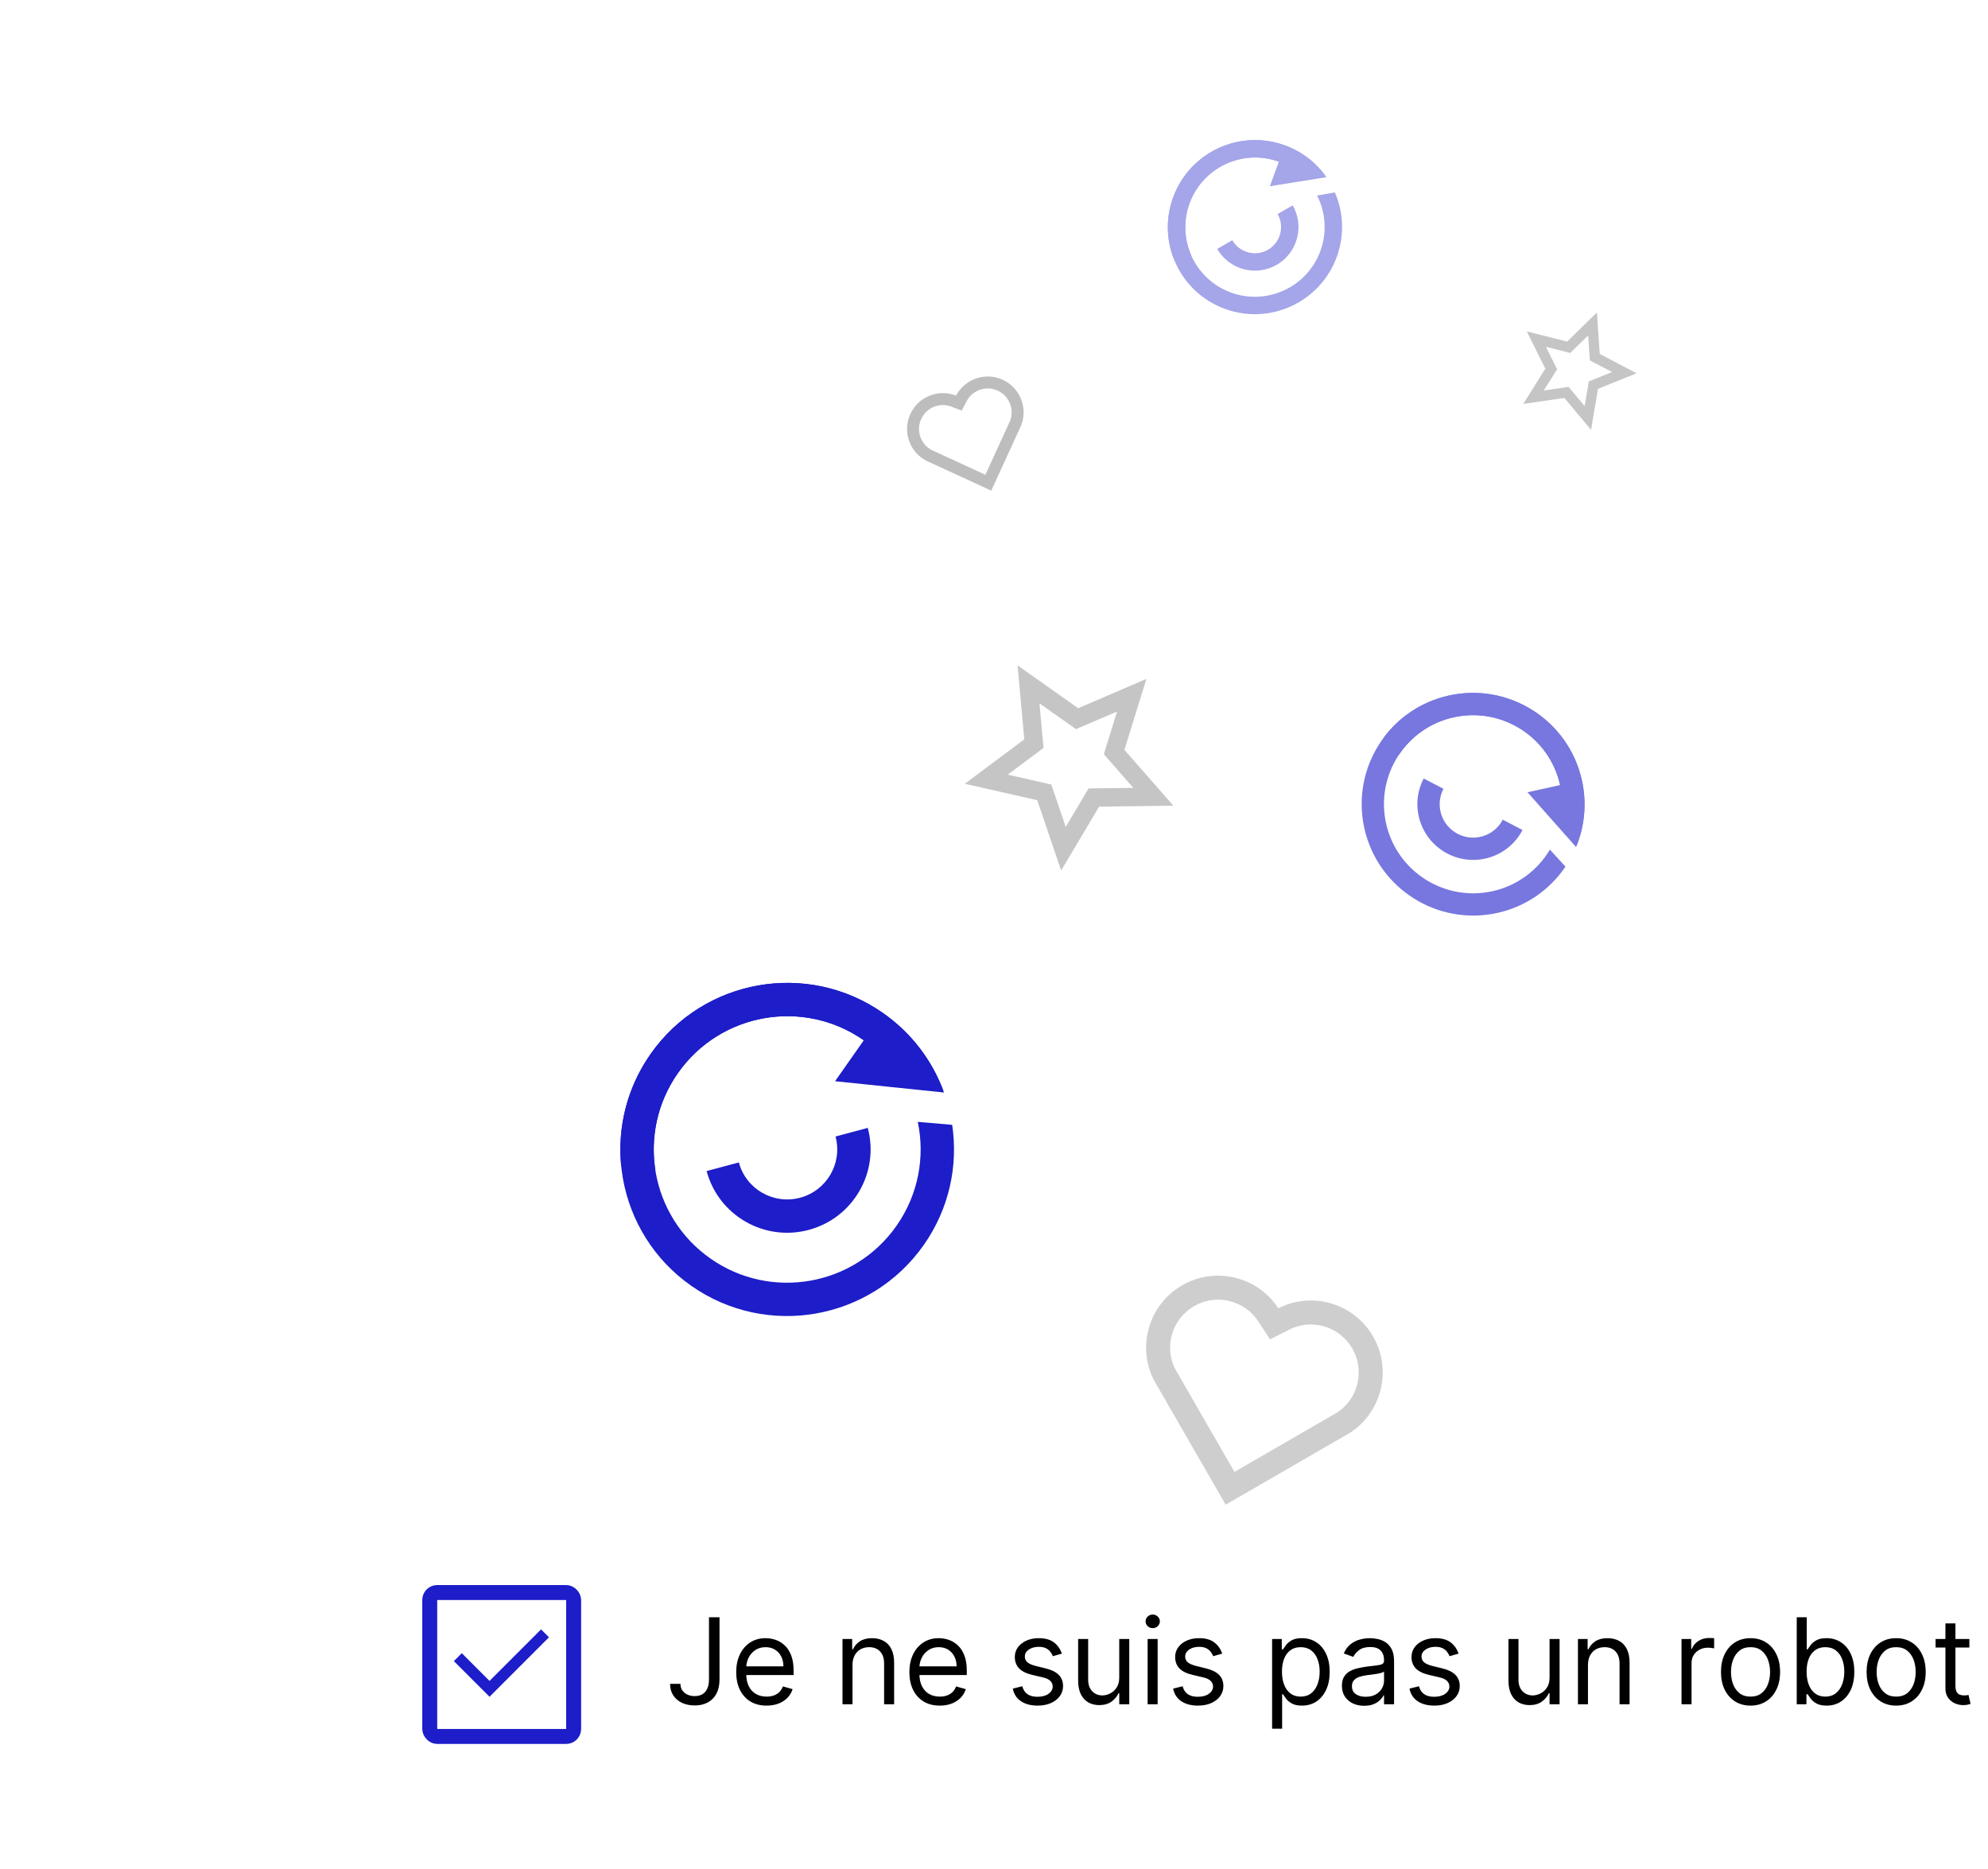 <svg width="532" height="500" viewBox="0 0 532 500" fill="none" xmlns="http://www.w3.org/2000/svg">
<g opacity="0.6">
<path d="M365.104 221.603C368.675 237.667 384.602 247.817 400.678 244.273C408.436 242.563 414.812 237.976 418.93 231.88L414.755 227.327C411.515 232.805 406.097 236.977 399.384 238.456C386.524 241.291 373.782 233.171 370.925 220.32C368.068 207.469 376.177 194.753 389.037 191.919C401.898 189.084 414.639 197.204 417.496 210.055C418.35 213.894 418.225 217.72 417.287 221.275L421.894 226.3C424.056 220.924 424.671 214.86 423.318 208.772C419.746 192.708 403.819 182.558 387.744 186.101C371.669 189.645 361.532 205.539 365.104 221.603Z" fill="#1D1DC9"/>
<path d="M387.744 186.101C380.469 187.705 374.411 191.838 370.289 197.371L374.354 201.954C377.646 197.018 382.779 193.298 389.037 191.919C401.898 189.084 414.639 197.204 417.496 210.055L408.764 211.98L421.759 226.631C424.03 221.173 424.699 214.985 423.318 208.772C419.746 192.708 403.819 182.558 387.744 186.101Z" fill="#1D1DC9"/>
<path d="M386.275 211.053L380.984 208.297C377.185 215.588 380.028 224.584 387.333 228.39C394.638 232.196 403.639 229.37 407.438 222.078L402.147 219.322C399.868 223.697 394.467 225.392 390.084 223.109C385.701 220.826 383.995 215.428 386.275 211.053Z" fill="#1D1DC9"/>
</g>
<g opacity="0.4">
<path d="M327.844 82.663C339.936 87.052 353.317 80.81 357.729 68.721C359.859 62.886 359.51 56.756 357.219 51.481L352.464 52.323C354.716 56.759 355.192 62.084 353.35 67.132C349.82 76.803 339.116 81.796 329.442 78.285C319.767 74.774 314.786 64.088 318.316 54.417C321.846 44.746 332.55 39.752 342.224 43.264C345.114 44.312 347.585 46.001 349.536 48.112L354.784 47.184C352.146 43.501 348.405 40.549 343.822 38.886C331.73 34.497 318.35 40.739 313.937 52.827C309.525 64.916 315.751 78.274 327.844 82.663Z" fill="#1D1DC9"/>
<path d="M313.937 52.827C311.94 58.298 312.122 64.028 314.041 69.07L318.77 68.313C316.896 64.07 316.599 59.123 318.316 54.417C321.846 44.746 332.55 39.752 342.224 43.264L339.828 49.83L354.945 47.411C352.299 43.623 348.5 40.583 343.822 38.886C331.73 34.497 318.35 40.739 313.937 52.827Z" fill="#1D1DC9"/>
<path d="M329.775 64.272L325.736 66.604C328.949 72.17 336.075 74.073 341.652 70.853C347.228 67.633 349.144 60.511 345.93 54.945L341.891 57.276C343.82 60.616 342.67 64.89 339.324 66.821C335.978 68.753 331.703 67.612 329.775 64.272Z" fill="#1D1DC9"/>
</g>
<path opacity="0.4" d="M255.845 105.85C258.195 101.383 263.677 99.47 268.33 101.612C272.983 103.754 275.107 109.127 273.261 113.829L265.268 131.275L247.836 123.255C243.371 120.892 241.478 115.423 243.612 110.775C245.748 106.121 251.139 103.993 255.845 105.85ZM266.992 104.517C263.91 103.098 260.247 104.352 258.676 107.339L257.34 109.878L254.671 108.825C251.525 107.583 247.937 109.019 246.518 112.109C245.113 115.171 246.327 118.79 249.261 120.39L263.695 127.03L270.313 112.586C271.496 109.459 270.061 105.93 266.992 104.517Z" fill="#5C5C5C"/>
<path opacity="0.3" d="M342.085 350.045C351.117 345.46 362.311 348.692 367.442 357.599C372.572 366.507 369.813 377.769 361.333 383.324L327.997 402.605L308.769 369.24C304.203 360.189 307.452 349.039 316.341 343.907C325.24 338.769 336.536 341.542 342.085 350.045ZM361.88 360.803C358.481 354.901 351.029 352.702 344.99 355.768L339.856 358.374L336.71 353.552C333 347.868 325.459 346.054 319.55 349.465C313.695 352.846 311.481 360.18 314.428 366.205L330.349 393.83L357.949 377.867C363.516 374.12 365.263 366.677 361.88 360.803Z" fill="#5C5C5C"/>
<path opacity="0.4" d="M418.632 106.467L407.613 108.091L413.531 98.655L408.582 88.677L419.385 91.389L427.346 83.599L428.104 94.712L437.973 99.875L427.639 104.03L425.777 115.012L418.632 106.467ZM419.757 103.516L424.059 108.66L425.179 102.049L431.401 99.547L425.459 96.438L425.003 89.748L420.21 94.438L413.706 92.805L416.686 98.812L413.122 104.493L419.757 103.516Z" fill="#6E6E6E"/>
<path opacity="0.4" d="M294.127 215.839L283.964 232.914L277.572 214.099L258.192 209.709L274.112 197.816L272.297 178.028L288.527 189.493L306.787 181.653L300.898 200.632L313.997 215.575L294.127 215.839ZM291.31 210.959L303.273 210.8L295.387 201.803L298.932 190.377L287.939 195.097L278.167 188.194L279.259 200.108L269.674 207.269L281.343 209.912L285.191 221.24L291.31 210.959Z" fill="#6E6E6E"/>
<path d="M185.037 344.075C205.225 358.184 233.061 353.271 247.211 333.102C254.041 323.367 256.433 311.858 254.811 300.968L245.6 300.168C247.567 309.488 245.809 319.571 239.9 327.993C228.581 344.128 206.312 348.058 190.161 336.771C174.011 325.485 170.094 303.255 181.414 287.12C192.734 270.984 215.003 267.054 231.154 278.341C235.978 281.713 239.711 286.06 242.272 290.931L252.437 291.814C249.384 283.696 243.929 276.384 236.278 271.037C216.09 256.929 188.253 261.842 174.104 282.011C159.954 302.179 164.849 329.967 185.037 344.075Z" fill="#1D1DC9"/>
<path d="M174.104 282.011C167.7 291.138 165.197 301.825 166.247 312.099L175.367 313.043C174.005 304.268 175.905 294.972 181.414 287.12C192.734 270.984 215.003 267.054 231.154 278.341L223.468 289.297L252.622 292.315C249.607 283.997 244.086 276.494 236.278 271.037C216.09 256.929 188.253 261.842 174.104 282.011Z" fill="#1D1DC9"/>
<path d="M197.721 311.023L189.096 313.334C192.281 325.219 204.516 332.268 216.424 329.078C228.332 325.887 235.404 313.665 232.219 301.779L223.594 304.09C225.505 311.222 221.262 318.555 214.117 320.469C206.972 322.384 199.631 318.154 197.721 311.023Z" fill="#1D1DC9"/>
<rect x="115" y="426.105" width="38.512" height="38.512" rx="2" stroke="#1D1DC9" stroke-width="4"/>
<path d="M131 449.756L144.788 435.968L146.909 438.089L131 453.999L121.454 444.453L123.575 442.332L131 449.756Z" fill="#1D1DC9"/>
<path d="M189.727 432.727H192.545V449.364C192.545 450.848 192.273 452.11 191.727 453.148C191.182 454.186 190.413 454.973 189.42 455.511C188.428 456.049 187.258 456.318 185.909 456.318C184.636 456.318 183.504 456.087 182.511 455.625C181.519 455.155 180.739 454.489 180.17 453.625C179.602 452.761 179.318 451.735 179.318 450.545H182.091C182.091 451.205 182.254 451.78 182.58 452.273C182.913 452.758 183.367 453.136 183.943 453.409C184.519 453.682 185.174 453.818 185.909 453.818C186.72 453.818 187.409 453.648 187.977 453.307C188.545 452.966 188.977 452.466 189.273 451.807C189.576 451.14 189.727 450.326 189.727 449.364V432.727ZM205.148 456.364C203.466 456.364 202.015 455.992 200.795 455.25C199.583 454.5 198.648 453.455 197.989 452.114C197.337 450.765 197.011 449.197 197.011 447.409C197.011 445.621 197.337 444.045 197.989 442.682C198.648 441.311 199.564 440.242 200.739 439.477C201.92 438.705 203.299 438.318 204.875 438.318C205.784 438.318 206.682 438.47 207.568 438.773C208.455 439.076 209.261 439.568 209.989 440.25C210.716 440.924 211.295 441.818 211.727 442.932C212.159 444.045 212.375 445.417 212.375 447.045V448.182H198.92V445.864H209.648C209.648 444.879 209.451 444 209.057 443.227C208.67 442.455 208.117 441.845 207.398 441.398C206.686 440.951 205.845 440.727 204.875 440.727C203.807 440.727 202.883 440.992 202.102 441.523C201.33 442.045 200.735 442.727 200.318 443.568C199.902 444.409 199.693 445.311 199.693 446.273V447.818C199.693 449.136 199.92 450.254 200.375 451.17C200.837 452.08 201.477 452.773 202.295 453.25C203.114 453.72 204.064 453.955 205.148 453.955C205.852 453.955 206.489 453.856 207.057 453.659C207.633 453.455 208.129 453.152 208.545 452.75C208.962 452.341 209.284 451.833 209.511 451.227L212.102 451.955C211.83 452.833 211.371 453.606 210.727 454.273C210.083 454.932 209.288 455.447 208.341 455.818C207.394 456.182 206.33 456.364 205.148 456.364ZM228.136 445.5V456H225.455V438.545H228.045V441.273H228.273C228.682 440.386 229.303 439.674 230.136 439.136C230.97 438.591 232.045 438.318 233.364 438.318C234.545 438.318 235.58 438.561 236.466 439.045C237.352 439.523 238.042 440.25 238.534 441.227C239.027 442.197 239.273 443.424 239.273 444.909V456H236.591V445.091C236.591 443.72 236.235 442.652 235.523 441.886C234.811 441.114 233.833 440.727 232.591 440.727C231.735 440.727 230.97 440.913 230.295 441.284C229.629 441.655 229.102 442.197 228.716 442.909C228.33 443.621 228.136 444.485 228.136 445.5ZM251.491 456.364C249.81 456.364 248.359 455.992 247.139 455.25C245.927 454.5 244.991 453.455 244.332 452.114C243.681 450.765 243.355 449.197 243.355 447.409C243.355 445.621 243.681 444.045 244.332 442.682C244.991 441.311 245.908 440.242 247.082 439.477C248.264 438.705 249.643 438.318 251.219 438.318C252.128 438.318 253.026 438.47 253.912 438.773C254.798 439.076 255.605 439.568 256.332 440.25C257.06 440.924 257.639 441.818 258.071 442.932C258.503 444.045 258.719 445.417 258.719 447.045V448.182H245.264V445.864H255.991C255.991 444.879 255.795 444 255.401 443.227C255.014 442.455 254.461 441.845 253.741 441.398C253.029 440.951 252.188 440.727 251.219 440.727C250.151 440.727 249.226 440.992 248.446 441.523C247.673 442.045 247.079 442.727 246.662 443.568C246.245 444.409 246.037 445.311 246.037 446.273V447.818C246.037 449.136 246.264 450.254 246.719 451.17C247.181 452.08 247.821 452.773 248.639 453.25C249.457 453.72 250.408 453.955 251.491 453.955C252.196 453.955 252.832 453.856 253.401 453.659C253.976 453.455 254.473 453.152 254.889 452.75C255.306 452.341 255.628 451.833 255.855 451.227L258.446 451.955C258.173 452.833 257.715 453.606 257.071 454.273C256.427 454.932 255.632 455.447 254.685 455.818C253.738 456.182 252.673 456.364 251.491 456.364ZM284.162 442.455L281.753 443.136C281.601 442.735 281.378 442.345 281.082 441.966C280.795 441.58 280.401 441.261 279.901 441.011C279.401 440.761 278.76 440.636 277.98 440.636C276.912 440.636 276.022 440.883 275.31 441.375C274.605 441.86 274.253 442.477 274.253 443.227C274.253 443.894 274.495 444.42 274.98 444.807C275.465 445.193 276.223 445.515 277.253 445.773L279.844 446.409C281.404 446.788 282.567 447.367 283.332 448.148C284.098 448.92 284.48 449.917 284.48 451.136C284.48 452.136 284.192 453.03 283.616 453.818C283.048 454.606 282.253 455.227 281.23 455.682C280.207 456.136 279.018 456.364 277.662 456.364C275.882 456.364 274.408 455.977 273.241 455.205C272.075 454.432 271.336 453.303 271.026 451.818L273.571 451.182C273.813 452.121 274.272 452.826 274.946 453.295C275.628 453.765 276.518 454 277.616 454C278.866 454 279.859 453.735 280.594 453.205C281.336 452.667 281.707 452.023 281.707 451.273C281.707 450.667 281.495 450.159 281.071 449.75C280.647 449.333 279.995 449.023 279.116 448.818L276.207 448.136C274.609 447.758 273.435 447.17 272.685 446.375C271.942 445.572 271.571 444.568 271.571 443.364C271.571 442.379 271.848 441.508 272.401 440.75C272.961 439.992 273.723 439.398 274.685 438.966C275.654 438.534 276.753 438.318 277.98 438.318C279.707 438.318 281.063 438.697 282.048 439.455C283.041 440.212 283.745 441.212 284.162 442.455ZM299.517 448.864V438.545H302.199V456H299.517V453.045H299.335C298.926 453.932 298.29 454.686 297.426 455.307C296.563 455.92 295.472 456.227 294.153 456.227C293.062 456.227 292.093 455.989 291.244 455.511C290.396 455.027 289.729 454.299 289.244 453.33C288.759 452.352 288.517 451.121 288.517 449.636V438.545H291.199V449.455C291.199 450.727 291.555 451.742 292.267 452.5C292.987 453.258 293.903 453.636 295.017 453.636C295.684 453.636 296.362 453.466 297.051 453.125C297.748 452.784 298.331 452.261 298.801 451.557C299.278 450.852 299.517 449.955 299.517 448.864ZM307.111 456V438.545H309.793V456H307.111ZM308.474 435.636C307.952 435.636 307.501 435.458 307.122 435.102C306.751 434.746 306.565 434.318 306.565 433.818C306.565 433.318 306.751 432.89 307.122 432.534C307.501 432.178 307.952 432 308.474 432C308.997 432 309.444 432.178 309.815 432.534C310.194 432.89 310.384 433.318 310.384 433.818C310.384 434.318 310.194 434.746 309.815 435.102C309.444 435.458 308.997 435.636 308.474 435.636ZM327.068 442.455L324.659 443.136C324.508 442.735 324.284 442.345 323.989 441.966C323.701 441.58 323.307 441.261 322.807 441.011C322.307 440.761 321.667 440.636 320.886 440.636C319.818 440.636 318.928 440.883 318.216 441.375C317.511 441.86 317.159 442.477 317.159 443.227C317.159 443.894 317.402 444.42 317.886 444.807C318.371 445.193 319.129 445.515 320.159 445.773L322.75 446.409C324.311 446.788 325.473 447.367 326.239 448.148C327.004 448.92 327.386 449.917 327.386 451.136C327.386 452.136 327.098 453.03 326.523 453.818C325.955 454.606 325.159 455.227 324.136 455.682C323.114 456.136 321.924 456.364 320.568 456.364C318.788 456.364 317.314 455.977 316.148 455.205C314.981 454.432 314.242 453.303 313.932 451.818L316.477 451.182C316.72 452.121 317.178 452.826 317.852 453.295C318.534 453.765 319.424 454 320.523 454C321.773 454 322.765 453.735 323.5 453.205C324.242 452.667 324.614 452.023 324.614 451.273C324.614 450.667 324.402 450.159 323.977 449.75C323.553 449.333 322.902 449.023 322.023 448.818L319.114 448.136C317.515 447.758 316.341 447.17 315.591 446.375C314.848 445.572 314.477 444.568 314.477 443.364C314.477 442.379 314.754 441.508 315.307 440.75C315.867 439.992 316.629 439.398 317.591 438.966C318.561 438.534 319.659 438.318 320.886 438.318C322.614 438.318 323.97 438.697 324.955 439.455C325.947 440.212 326.652 441.212 327.068 442.455ZM340.423 462.545V438.545H343.014V441.318H343.332C343.529 441.015 343.802 440.629 344.151 440.159C344.507 439.682 345.014 439.258 345.673 438.886C346.34 438.508 347.241 438.318 348.378 438.318C349.848 438.318 351.143 438.686 352.264 439.42C353.385 440.155 354.26 441.197 354.889 442.545C355.518 443.894 355.832 445.485 355.832 447.318C355.832 449.167 355.518 450.769 354.889 452.125C354.26 453.473 353.389 454.519 352.276 455.261C351.162 455.996 349.878 456.364 348.423 456.364C347.302 456.364 346.404 456.178 345.73 455.807C345.056 455.428 344.537 455 344.173 454.523C343.81 454.038 343.529 453.636 343.332 453.318H343.105V462.545H340.423ZM343.06 447.273C343.06 448.591 343.253 449.754 343.639 450.761C344.026 451.761 344.59 452.545 345.332 453.114C346.075 453.674 346.984 453.955 348.06 453.955C349.181 453.955 350.116 453.659 350.866 453.068C351.624 452.47 352.192 451.667 352.571 450.659C352.957 449.644 353.151 448.515 353.151 447.273C353.151 446.045 352.961 444.939 352.582 443.955C352.211 442.962 351.647 442.178 350.889 441.602C350.139 441.019 349.196 440.727 348.06 440.727C346.969 440.727 346.052 441.004 345.31 441.557C344.567 442.102 344.007 442.867 343.628 443.852C343.249 444.83 343.06 445.97 343.06 447.273ZM365.06 456.409C363.954 456.409 362.95 456.201 362.048 455.784C361.147 455.36 360.431 454.75 359.901 453.955C359.37 453.152 359.105 452.182 359.105 451.045C359.105 450.045 359.302 449.235 359.696 448.614C360.09 447.985 360.616 447.492 361.276 447.136C361.935 446.78 362.662 446.515 363.457 446.341C364.26 446.159 365.067 446.015 365.878 445.909C366.938 445.773 367.798 445.67 368.457 445.602C369.124 445.527 369.609 445.402 369.912 445.227C370.223 445.053 370.378 444.75 370.378 444.318V444.227C370.378 443.106 370.071 442.235 369.457 441.614C368.851 440.992 367.931 440.682 366.696 440.682C365.416 440.682 364.412 440.962 363.685 441.523C362.957 442.083 362.446 442.682 362.151 443.318L359.605 442.409C360.06 441.348 360.666 440.523 361.423 439.932C362.188 439.333 363.022 438.917 363.923 438.682C364.832 438.439 365.726 438.318 366.605 438.318C367.166 438.318 367.81 438.386 368.537 438.523C369.272 438.652 369.98 438.92 370.662 439.33C371.351 439.739 371.923 440.356 372.378 441.182C372.832 442.008 373.06 443.114 373.06 444.5V456H370.378V453.636H370.241C370.06 454.015 369.757 454.42 369.332 454.852C368.908 455.284 368.344 455.652 367.639 455.955C366.935 456.258 366.075 456.409 365.06 456.409ZM365.469 454C366.529 454 367.423 453.792 368.151 453.375C368.885 452.958 369.438 452.42 369.81 451.761C370.188 451.102 370.378 450.409 370.378 449.682V447.227C370.264 447.364 370.014 447.489 369.628 447.602C369.249 447.708 368.81 447.803 368.31 447.886C367.817 447.962 367.336 448.03 366.866 448.091C366.404 448.144 366.029 448.189 365.741 448.227C365.045 448.318 364.393 448.466 363.787 448.67C363.188 448.867 362.704 449.167 362.332 449.568C361.969 449.962 361.787 450.5 361.787 451.182C361.787 452.114 362.132 452.818 362.821 453.295C363.518 453.765 364.401 454 365.469 454ZM390.318 442.455L387.909 443.136C387.758 442.735 387.534 442.345 387.239 441.966C386.951 441.58 386.557 441.261 386.057 441.011C385.557 440.761 384.917 440.636 384.136 440.636C383.068 440.636 382.178 440.883 381.466 441.375C380.761 441.86 380.409 442.477 380.409 443.227C380.409 443.894 380.652 444.42 381.136 444.807C381.621 445.193 382.379 445.515 383.409 445.773L386 446.409C387.561 446.788 388.723 447.367 389.489 448.148C390.254 448.92 390.636 449.917 390.636 451.136C390.636 452.136 390.348 453.03 389.773 453.818C389.205 454.606 388.409 455.227 387.386 455.682C386.364 456.136 385.174 456.364 383.818 456.364C382.038 456.364 380.564 455.977 379.398 455.205C378.231 454.432 377.492 453.303 377.182 451.818L379.727 451.182C379.97 452.121 380.428 452.826 381.102 453.295C381.784 453.765 382.674 454 383.773 454C385.023 454 386.015 453.735 386.75 453.205C387.492 452.667 387.864 452.023 387.864 451.273C387.864 450.667 387.652 450.159 387.227 449.75C386.803 449.333 386.152 449.023 385.273 448.818L382.364 448.136C380.765 447.758 379.591 447.17 378.841 446.375C378.098 445.572 377.727 444.568 377.727 443.364C377.727 442.379 378.004 441.508 378.557 440.75C379.117 439.992 379.879 439.398 380.841 438.966C381.811 438.534 382.909 438.318 384.136 438.318C385.864 438.318 387.22 438.697 388.205 439.455C389.197 440.212 389.902 441.212 390.318 442.455ZM414.673 448.864V438.545H417.355V456H414.673V453.045H414.491C414.082 453.932 413.446 454.686 412.582 455.307C411.719 455.92 410.628 456.227 409.31 456.227C408.219 456.227 407.249 455.989 406.401 455.511C405.552 455.027 404.885 454.299 404.401 453.33C403.916 452.352 403.673 451.121 403.673 449.636V438.545H406.355V449.455C406.355 450.727 406.711 451.742 407.423 452.5C408.143 453.258 409.06 453.636 410.173 453.636C410.84 453.636 411.518 453.466 412.207 453.125C412.904 452.784 413.488 452.261 413.957 451.557C414.435 450.852 414.673 449.955 414.673 448.864ZM424.949 445.5V456H422.267V438.545H424.858V441.273H425.085C425.494 440.386 426.116 439.674 426.949 439.136C427.782 438.591 428.858 438.318 430.176 438.318C431.358 438.318 432.392 438.561 433.278 439.045C434.165 439.523 434.854 440.25 435.347 441.227C435.839 442.197 436.085 443.424 436.085 444.909V456H433.403V445.091C433.403 443.72 433.047 442.652 432.335 441.886C431.623 441.114 430.646 440.727 429.403 440.727C428.547 440.727 427.782 440.913 427.108 441.284C426.441 441.655 425.915 442.197 425.528 442.909C425.142 443.621 424.949 444.485 424.949 445.5ZM449.986 456V438.545H452.577V441.182H452.759C453.077 440.318 453.652 439.617 454.486 439.08C455.319 438.542 456.259 438.273 457.304 438.273C457.501 438.273 457.747 438.277 458.043 438.284C458.338 438.292 458.562 438.303 458.713 438.318V441.045C458.622 441.023 458.414 440.989 458.088 440.943C457.77 440.89 457.433 440.864 457.077 440.864C456.228 440.864 455.471 441.042 454.804 441.398C454.145 441.746 453.622 442.231 453.236 442.852C452.857 443.466 452.668 444.167 452.668 444.955V456H449.986ZM468.452 456.364C466.876 456.364 465.493 455.989 464.304 455.239C463.122 454.489 462.198 453.439 461.531 452.091C460.872 450.742 460.543 449.167 460.543 447.364C460.543 445.545 460.872 443.958 461.531 442.602C462.198 441.246 463.122 440.193 464.304 439.443C465.493 438.693 466.876 438.318 468.452 438.318C470.027 438.318 471.406 438.693 472.588 439.443C473.777 440.193 474.702 441.246 475.361 442.602C476.027 443.958 476.361 445.545 476.361 447.364C476.361 449.167 476.027 450.742 475.361 452.091C474.702 453.439 473.777 454.489 472.588 455.239C471.406 455.989 470.027 456.364 468.452 456.364ZM468.452 453.955C469.649 453.955 470.634 453.648 471.406 453.034C472.179 452.42 472.751 451.614 473.122 450.614C473.493 449.614 473.679 448.53 473.679 447.364C473.679 446.197 473.493 445.11 473.122 444.102C472.751 443.095 472.179 442.28 471.406 441.659C470.634 441.038 469.649 440.727 468.452 440.727C467.255 440.727 466.27 441.038 465.497 441.659C464.724 442.28 464.152 443.095 463.781 444.102C463.41 445.11 463.224 446.197 463.224 447.364C463.224 448.53 463.41 449.614 463.781 450.614C464.152 451.614 464.724 452.42 465.497 453.034C466.27 453.648 467.255 453.955 468.452 453.955ZM480.818 456V432.727H483.5V441.318H483.727C483.924 441.015 484.197 440.629 484.545 440.159C484.902 439.682 485.409 439.258 486.068 438.886C486.735 438.508 487.636 438.318 488.773 438.318C490.242 438.318 491.538 438.686 492.659 439.42C493.78 440.155 494.655 441.197 495.284 442.545C495.913 443.894 496.227 445.485 496.227 447.318C496.227 449.167 495.913 450.769 495.284 452.125C494.655 453.473 493.784 454.519 492.67 455.261C491.557 455.996 490.273 456.364 488.818 456.364C487.697 456.364 486.799 456.178 486.125 455.807C485.451 455.428 484.932 455 484.568 454.523C484.205 454.038 483.924 453.636 483.727 453.318H483.409V456H480.818ZM483.455 447.273C483.455 448.591 483.648 449.754 484.034 450.761C484.42 451.761 484.985 452.545 485.727 453.114C486.47 453.674 487.379 453.955 488.455 453.955C489.576 453.955 490.511 453.659 491.261 453.068C492.019 452.47 492.587 451.667 492.966 450.659C493.352 449.644 493.545 448.515 493.545 447.273C493.545 446.045 493.356 444.939 492.977 443.955C492.606 442.962 492.042 442.178 491.284 441.602C490.534 441.019 489.591 440.727 488.455 440.727C487.364 440.727 486.447 441.004 485.705 441.557C484.962 442.102 484.402 442.867 484.023 443.852C483.644 444.83 483.455 445.97 483.455 447.273ZM507.42 456.364C505.845 456.364 504.462 455.989 503.273 455.239C502.091 454.489 501.167 453.439 500.5 452.091C499.841 450.742 499.511 449.167 499.511 447.364C499.511 445.545 499.841 443.958 500.5 442.602C501.167 441.246 502.091 440.193 503.273 439.443C504.462 438.693 505.845 438.318 507.42 438.318C508.996 438.318 510.375 438.693 511.557 439.443C512.746 440.193 513.67 441.246 514.33 442.602C514.996 443.958 515.33 445.545 515.33 447.364C515.33 449.167 514.996 450.742 514.33 452.091C513.67 453.439 512.746 454.489 511.557 455.239C510.375 455.989 508.996 456.364 507.42 456.364ZM507.42 453.955C508.617 453.955 509.602 453.648 510.375 453.034C511.148 452.42 511.72 451.614 512.091 450.614C512.462 449.614 512.648 448.53 512.648 447.364C512.648 446.197 512.462 445.11 512.091 444.102C511.72 443.095 511.148 442.28 510.375 441.659C509.602 441.038 508.617 440.727 507.42 440.727C506.223 440.727 505.239 441.038 504.466 441.659C503.693 442.28 503.121 443.095 502.75 444.102C502.379 445.11 502.193 446.197 502.193 447.364C502.193 448.53 502.379 449.614 502.75 450.614C503.121 451.614 503.693 452.42 504.466 453.034C505.239 453.648 506.223 453.955 507.42 453.955ZM527.014 438.545V440.818H517.969V438.545H527.014ZM520.605 434.364H523.287V451C523.287 451.758 523.397 452.326 523.616 452.705C523.844 453.076 524.132 453.326 524.48 453.455C524.836 453.576 525.211 453.636 525.605 453.636C525.901 453.636 526.143 453.621 526.332 453.591C526.522 453.553 526.673 453.523 526.787 453.5L527.332 455.909C527.151 455.977 526.897 456.045 526.571 456.114C526.245 456.189 525.832 456.227 525.332 456.227C524.575 456.227 523.832 456.064 523.105 455.739C522.385 455.413 521.787 454.917 521.31 454.25C520.84 453.583 520.605 452.742 520.605 451.727V434.364Z" fill="black"/>
</svg>
